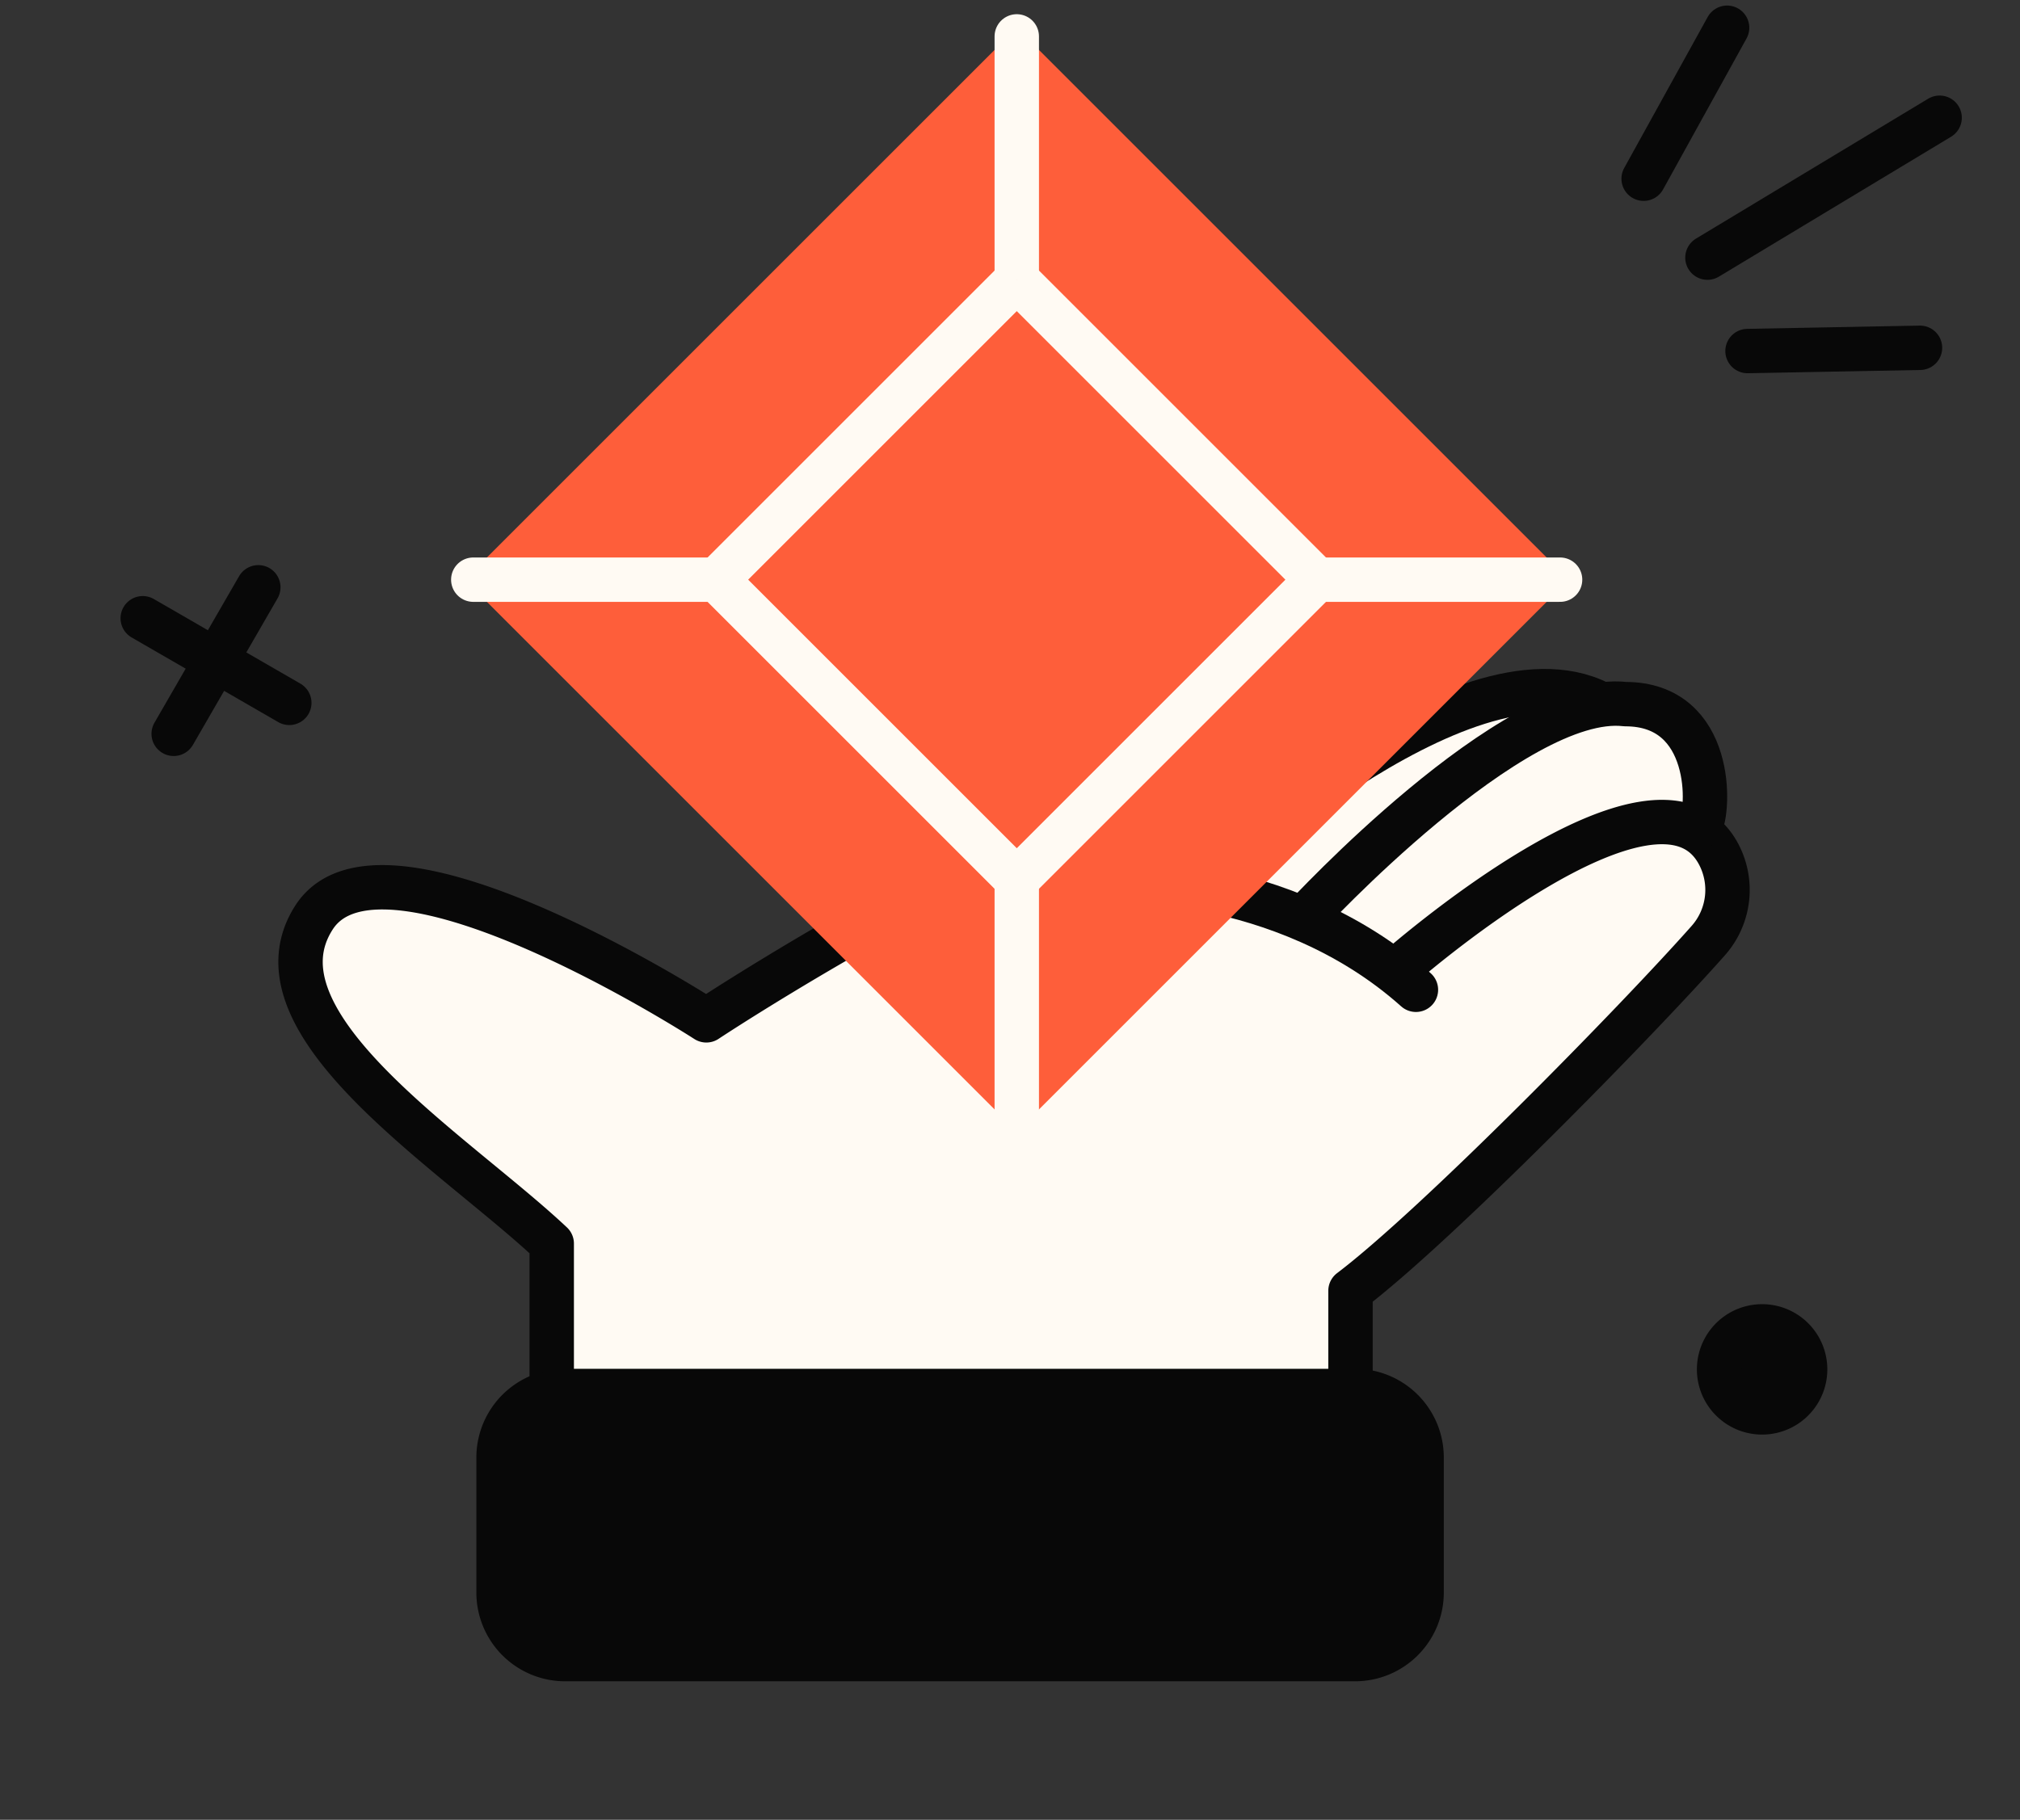 <svg xmlns="http://www.w3.org/2000/svg" width="91" height="82" fill="none"><rect width="100%" height="100%" fill="#333333" stroke="none"/><path stroke="#080808" stroke-linecap="round" stroke-width="2" d="m6.43 27.858 6.603 3.813m-1.396-5.208-3.813 6.603"/><path fill="#080808" stroke="#080808" stroke-width="2" d="M81.138 60.884a1.938 1.938 0 1 1-3.534 1.591 1.938 1.938 0 0 1 3.534-1.591Z"/><path stroke="#080808" stroke-linecap="round" stroke-width="2" d="m87.379 5.305-10.46 6.304m.886-10.359-3.76 6.803m12.45 7.619-7.77.146"/><path fill="#FFFAF3" d="M61.13 33.722c-9.285-1.39-29.618 12.01-29.618 12.01s-14.364-9.234-17.415-4.552c-3.052 4.683 6.228 10.366 10.55 14.411v12.767H61.13V57.987c3.794-2.854 12.458-12.312 15.63-15.873a3.36 3.36 0 0 0 .446-3.837C76.76 31 70 31.5 70 31.5"/><path stroke="#080808" stroke-linecap="round" stroke-linejoin="round" stroke-width="2" d="M61.87 33.724c-9.422-1.418-30.05 12.252-30.05 12.252s-14.574-9.422-17.668-4.643c-3.095 4.78 6.32 10.576 10.703 14.703v11.365m35.984 0v-9.237c3.85-2.911 12.903-12.15 16.12-15.783a3.443 3.443 0 0 0 .452-3.916c-2.77-5.127-14.492 5.239-14.492 5.239"/><path stroke="#080808" stroke-linecap="round" stroke-linejoin="round" stroke-width="2" d="M53.805 39.915s12.09-11.331 18.218-8.237"/><path stroke="#080808" stroke-linecap="round" stroke-linejoin="round" stroke-width="2" d="M58.777 41.334s9.404-10.189 14.445-9.606c4.01 0 3.805 4.827 3.352 5.542"/><path stroke="#080808" stroke-linecap="round" stroke-linejoin="round" stroke-width="2" d="M63.787 44.6c-6.063-5.417-14.252-4.965-14.252-4.965"/><path fill="#080808" d="M61.044 61.678H25.46a4 4 0 0 0-4 4v6.081a4 4 0 0 0 4 4h35.583a4 4 0 0 0 4-4v-6.081a4 4 0 0 0-4-4Z"/><path fill="#FE5E3A" d="m45.805 1.25 24.87 24.87-24.87 24.87-24.87-24.87 24.87-24.87Z"/><path stroke="#FFFAF3" stroke-linecap="round" stroke-width="2" d="M45.805 1.64V50.6m24.476-24.48h-48.96"/><path fill="#FE5E3A" stroke="#FFFAF3" stroke-width="2" d="M45.805 12.605 59.32 26.12 45.805 39.635 32.29 26.12l13.515-13.515Z"/></svg>